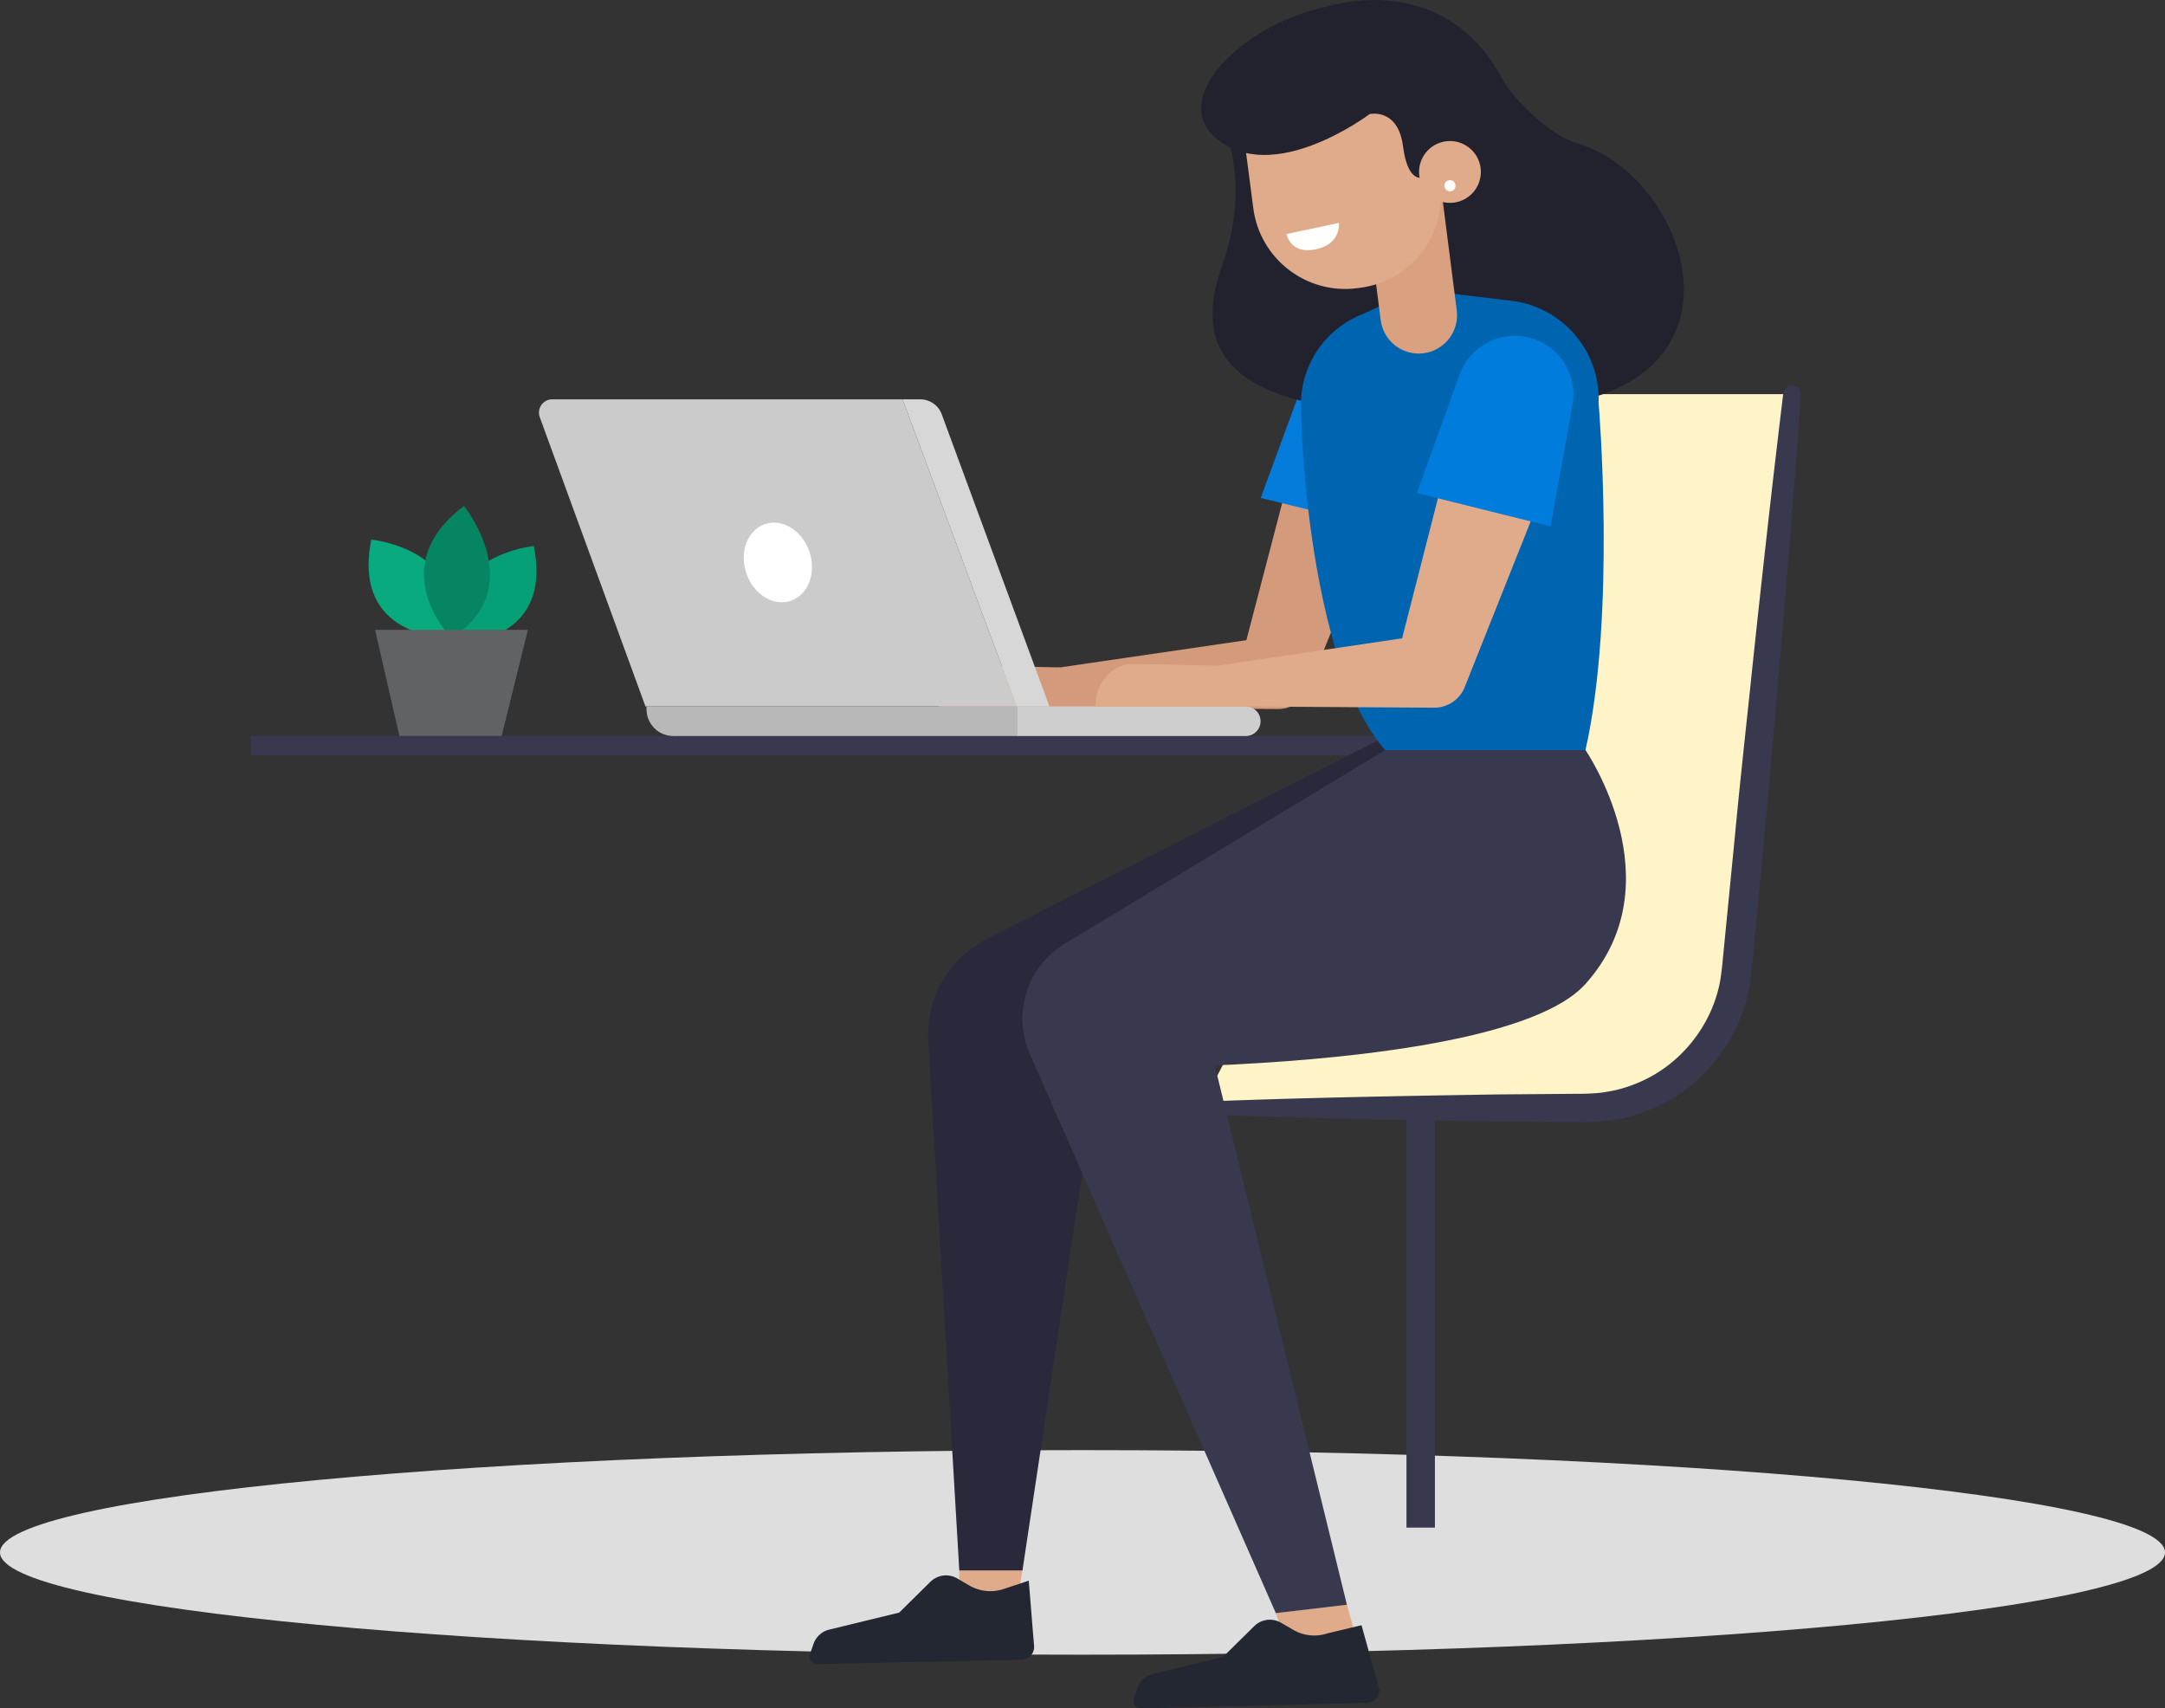 <svg xmlns="http://www.w3.org/2000/svg" viewBox="0 0 917.333 723.761"><rect x="0" y="0" width="917.333" height="723.761" fill="#333333" stroke="none"/><path d="M458.667 701.011C205.352 701.011 0 681.61 0 657.678s205.352-43.333 458.667-43.333c253.314 0 458.666 19.401 458.666 43.333s-205.352 43.333-458.666 43.333z" fill="#DEDEDE"/><path d="M508.566 469.394h163.328c32.78 0 60.302-24.67 63.873-57.252l23.554-245.165H596.08l-3.335 142.152-84.179 160.265" fill="#FFF4C8"/><path d="M508.565 466.751c41.957-1.682 83.919-2.421 125.876-3.098l31.47-.246c2.542-.058 5.423.043 7.694-.15 2.378-.073 4.741-.266 7.08-.701 4.692-.696 9.269-2.078 13.608-3.943 17.528-7.341 30.746-23.729 34.409-42.291.836-4.383 1.256-9.873 1.773-15.049l4.611-46.973c1.971-20.882 4.257-41.73 6.466-62.592 4.373-41.725 8.984-83.426 14.043-125.088a3.745 3.745 0 0 1 4.171-3.272c1.986.242 3.422 2.011 3.291 3.987-2.977 41.87-6.389 83.706-10.042 125.518-1.808 20.906-3.528 41.822-5.572 62.704l-4.422 47.007c-.527 5.258-.817 10.245-1.885 16.189-4.34 22.656-20.442 42.904-42.02 51.357-5.316 2.184-10.897 3.769-16.59 4.528-2.842.469-5.703.662-8.573.71-2.967.16-5.34.01-8.042.029l-31.47-.246c-41.957-.672-83.919-1.416-125.876-3.093a2.651 2.651 0 0 1-2.537-2.755 2.653 2.653 0 0 1 2.537-2.532" fill="#38394E"/><path d="M595.93 474.024h12.062v173.144H595.93zM106.292 311.812h526.506v8.191H106.292z" fill="#38394E"/><path d="M570.703 679.856l5.592 20.026-27.208 8.245-8.505-24.729 30.121-3.542M406.457 665.314v16.083h24.086l2.687-16.083h-26.773" fill="#E0AB8B"/><path d="M591.46 200.033l-36.38 89.8-.807 1.996c-2.166 5.34-7.351 8.568-12.783 8.544l-103.597-.74a7.586 7.586 0 0 1-1.039-15.092l102.51-14.971-13.59 10.544 24.487-93.748c3.035-11.618 14.919-18.577 26.541-15.542 11.618 3.035 18.577 14.919 15.542 26.536-.227.88-.556 1.851-.884 2.673" fill="#D39B7C"/><path d="M449.153 282.748l-35.38-.734c-8.742 0-15.836 7.896-15.836 17.639h51.661l-.445-16.905" fill="#D39B7C"/><path d="M534.178 210.959l56.649 13.836 9.293-50.486c2.493-13.566-6.95-26.469-20.843-28.474-11.691-1.687-22.975 4.943-26.986 15.856l-18.113 49.268" fill="#037CDC"/><path d="M592.745 309.129l-174.521 88.568c-16.194 8.216-25.985 25.256-24.917 43.388l13.15 224.229h26.772l36.124-239.916 135.875-95.401-12.483-20.868" fill="#2A293B"/><path d="M561.947 2.88s48.505-16.489 73.983 29.436c1.478 2.672 3.102 5.239 5.074 7.568 5.176 6.113 15.962 17.368 27.855 21.017 47.201 14.483 77.071 103.728-16.88 111.668-117.569 9.945-150.952-13.242-134.135-60.113 12-33.423 1.286-57.151 1.286-57.151L561.947 2.88" fill="#22222F"/><path d="M600.666 122.657l-25.091 11.169c-14.948 6.644-24.531 21.514-24.337 37.868.386 32.949 7.862 114.756 35.693 146.067h84.852c13.135-57.963 5.562-147.038 5.562-147.038.851-21.844-15.208-40.677-36.907-43.281l-39.772-4.785" fill="#0065B1"/><path d="M603.005 149.677c-8.844 1.024-16.866-5.249-17.992-14.078l-6.906-53.927 32.277-3.75 6.858 53.55c1.145 8.974-5.258 17.156-14.237 18.205" fill="#DAA180"/><path d="M576.353 121.918l-1.29.169c-21.511 2.803-41.218-12.362-44.026-33.872l-6.128-46.988 79.188-10.322 6.128 46.988c2.803 21.51-12.362 41.217-33.872 44.025" fill="#E0AB8B"/><path d="M612.791 59.843l-6.756 14.01s-8.994 7.79-11.54-11.797c-2.165-16.59-14.208-13.71-14.208-13.71s-41.261 31.214-65.497 9.796c-19.128-16.905 11.787-47.843 47.157-55.262l46.403 20.268 4.441 36.695" fill="#22222F"/><path d="M601.362 74.418c.865 7.181 7.394 12.294 14.57 11.429 7.186-.87 12.299-7.394 11.434-14.575-.87-7.181-7.399-12.294-14.575-11.429-7.181.87-12.299 7.394-11.429 14.575" fill="#E0AB8B"/><path d="M612.023 78.97a2.359 2.359 0 0 0 2.624 2.059 2.36 2.36 0 0 0-.571-4.688 2.36 2.36 0 0 0-2.053 2.629M545.1 99.166l22.225-4.726s1.068 9.65-11.1 11.395c-9.603 1.377-11.125-6.669-11.125-6.669" fill="#FFFFFE"/><path d="M671.783 317.761h-84.851l-135.735 82.014c-16.001 9.67-22.346 29.711-14.812 46.829l104.197 236.794 30.122-3.542-56.001-228.507c47.002-1.986 134.27-9.08 157.08-34.5 38.589-43.015 0-99.088 0-99.088" fill="#38394E"/><path d="M382.419 169.171l48.413 130.11H273.491l-44.788-122.556c-1.339-3.668 1.382-7.554 5.282-7.554h148.434" fill="#CBCBCB"/><path d="M382.419 169.171h7.534c4.04 0 7.66 2.523 9.061 6.317l45.645 123.793h-13.827l-48.413-130.11" fill="#D7D7D7"/><path d="M285.283 311.812h145.549v-12.531H273.926v1.174c0 6.273 5.089 11.357 11.357 11.357" fill="#B8B8B8"/><path d="M430.832 311.812h97.093a6.266 6.266 0 0 0 0-12.531h-97.093v12.531" fill="#CECECE"/><path d="M343.004 233.847c2.977 8.984-.614 18.262-8.017 20.712-7.414 2.455-15.827-2.846-18.804-11.835-2.977-8.988.614-18.267 8.022-20.717 7.404-2.45 15.822 2.846 18.799 11.84" fill="#FFF"/><path d="M657.85 197.578l-36.447 91.52-.803 2.02c-2.16 5.427-7.408 8.723-12.917 8.699l-103.612-.681a7.65 7.65 0 0 1-7.602-7.704c.02-3.832 2.856-6.983 6.534-7.524l102.491-15.175-13.72 10.719 24.424-95.439c3.006-11.744 14.962-18.824 26.705-15.823 11.743 3.006 18.828 14.962 15.822 26.706a24.436 24.436 0 0 1-.875 2.682" fill="#E0AB8B"/><path d="M515.312 282.004l-35.375-.744c-8.747 0-15.837 8.046-15.837 17.967h51.666l-.454-17.223" fill="#E0AB8B"/><path d="M600.347 208.886l56.638 14.092 9.293-51.429c2.504-13.816-6.939-26.956-20.833-29.001-11.69-1.715-22.974 5.036-26.986 16.151l-18.112 50.187" fill="#007CDC"/><path d="M531.429 688.912l-13.218 13.048-29.701 7.225a9.303 9.303 0 0 0-6.577 5.959l-1.508 4.301c-.749 2.131.865 4.359 3.127 4.315l95.594-2.324c3.117-.068 5.529-2.735 5.272-5.838l-7.534-27.077-14.444 3.45a17.738 17.738 0 0 1-14.518-1.503l-5.137-2.991a9.405 9.405 0 0 0-11.356 1.435M394.22 670.128l-13.217 13.048-29.701 7.224a9.33 9.33 0 0 0-6.578 5.964l-1.503 4.296c-.753 2.136.861 4.364 3.122 4.316l86.529-1.822c3.112-.068 5.528-2.74 5.272-5.843l-2.247-27.667-10.666 3.547a17.74 17.74 0 0 1-14.517-1.507l-5.137-2.992a9.42 9.42 0 0 0-11.357 1.436" fill="#222731"/><path d="M194.454 272.382s40.038.14 31.716-41.063c0 0-41.995 4.156-31.716 41.063" fill="#06A076"/><path d="M189.437 270.174s-40.526.14-32.103-41.571c0 0 42.518 4.205 32.103 41.571" fill="#09AA7D"/><path d="M191.298 270.314s-29.513-29.74 5.297-55.957c0 0 27.966 34.592-5.297 55.957" fill="#068562"/><path d="M223.681 266.829h-64.762l10.313 44.958h43.315l11.134-44.958" fill="#616264"/></svg>